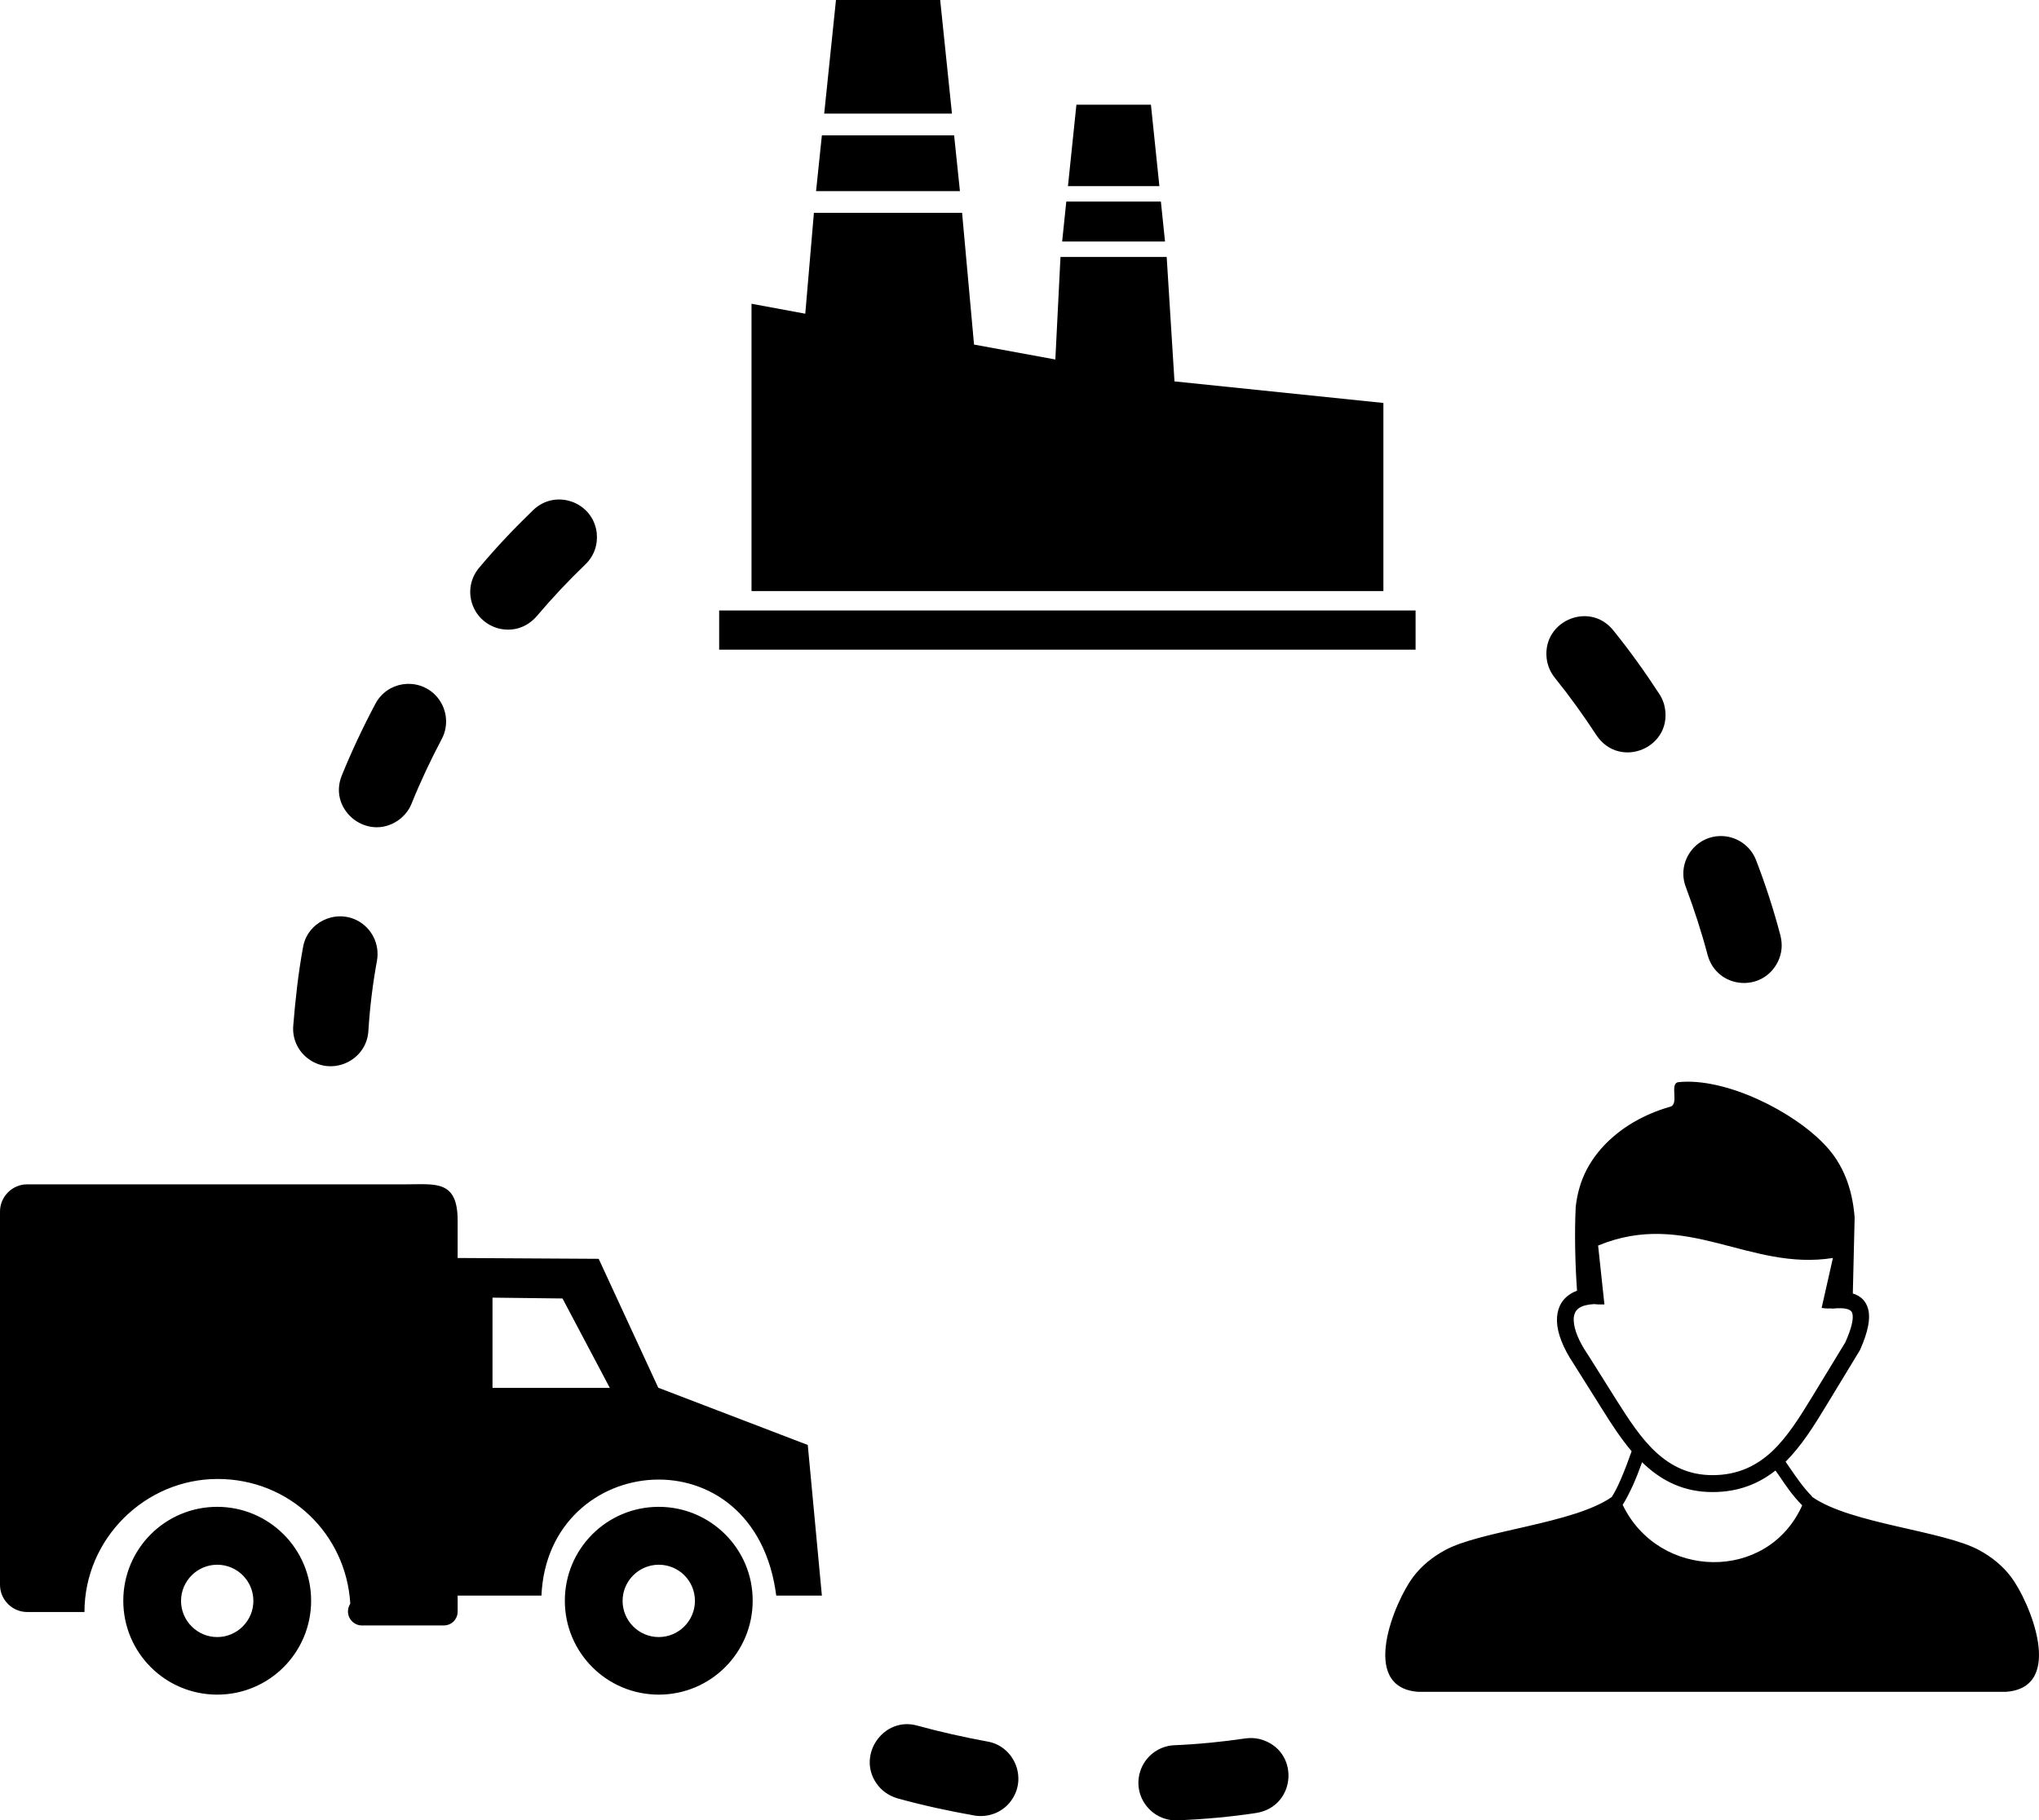 <?xml version="1.0" encoding="utf-8"?><svg version="1.1" id="Layer_1" xmlns="http://www.w3.org/2000/svg" xmlns:xlink="http://www.w3.org/1999/xlink" x="0px" y="0px" viewBox="0 0 122.88 109.73" style="enable-background:new 0 0 122.88 109.73" xml:space="preserve"><style type="text/css">.st0{fill-rule:evenodd;clip-rule:evenodd;}</style><g><path class="st0" d="M36.08,75.88l-8.5-0.05v-2.26c0-2.45-1.34-2.18-3.08-2.18H1.64c-0.9,0-1.64,0.74-1.64,1.64v22.5 c0,0.9,0.74,1.64,1.64,1.64h3.01h0.44c0-4.43,3.67-8.02,8.02-8.02c4.35,0,7.75,3.32,8,7.52c-0.09,0.13-0.14,0.3-0.14,0.47 c0,0.45,0.37,0.84,0.84,0.84h4.93c0.47,0,0.84-0.37,0.84-0.84v-0.96h5.05c0.38-8.71,12.88-9.92,14.15,0h2.75l-0.85-9.08l-9.01-3.45 L36.08,75.88L36.08,75.88L36.08,75.88z M55.29,104.02c-2.02-0.58-3.67,1.75-2.47,3.48c0.3,0.44,0.75,0.75,1.26,0.9 c1.55,0.43,3.08,0.76,4.66,1.04c0.88,0.14,1.78-0.24,2.26-0.99c0.9-1.36,0.08-3.23-1.53-3.48 C58.07,104.71,56.67,104.4,55.29,104.02L55.29,104.02z M70.77,105.2c-0.96,0.04-1.8,0.7-2.07,1.62c-0.44,1.5,0.72,2.97,2.28,2.91 c1.58-0.07,3.19-0.21,4.75-0.45c2.43-0.41,2.62-3.81,0.19-4.45c-0.29-0.07-0.57-0.08-0.87-0.04C73.62,105,72.21,105.14,70.77,105.2 L70.77,105.2z M102.91,57.57c0.56,2.04,3.32,2.3,4.25,0.37c0.23-0.51,0.27-0.99,0.14-1.54c-0.4-1.53-0.9-3.07-1.47-4.55 c-0.32-0.83-1.1-1.4-1.99-1.45c-1.65-0.09-2.83,1.55-2.24,3.08C102.1,54.82,102.55,56.2,102.91,57.57L102.91,57.57z M96.21,44.32 c1.43,2.13,4.73,0.7,4.08-1.85c-0.07-0.23-0.15-0.42-0.28-0.62c-0.87-1.34-1.79-2.62-2.79-3.86c-1.47-1.82-4.44-0.49-3.98,1.9 c0.08,0.35,0.22,0.66,0.45,0.95C94.59,41.96,95.42,43.11,96.21,44.32L96.21,44.32z M35.29,34.01c0.52-0.51,0.75-1.19,0.67-1.91 c-0.24-1.86-2.49-2.65-3.83-1.35c-1.14,1.1-2.24,2.26-3.26,3.48c-1.06,1.27-0.46,3.18,1.13,3.64c0.89,0.24,1.75-0.04,2.35-0.73 C33.28,36.04,34.25,35.01,35.29,34.01L35.29,34.01z M26.62,44.55c0.47-0.88,0.3-1.96-0.4-2.67c-1.09-1.07-2.89-0.8-3.6,0.55 c-0.75,1.41-1.42,2.84-2.02,4.31c-0.88,2.16,1.71,4.12,3.58,2.57c0.28-0.25,0.48-0.52,0.62-0.86 C25.34,47.11,25.95,45.82,26.62,44.55L26.62,44.55z M22.72,57.9c0.17-0.98-0.31-1.96-1.2-2.42c-1.35-0.68-3.01,0.13-3.26,1.63 c-0.29,1.58-0.46,3.15-0.59,4.75c-0.05,0.78,0.29,1.51,0.92,1.97c1.44,1.06,3.5,0.1,3.61-1.68C22.29,60.72,22.46,59.31,22.72,57.9 L22.72,57.9z M97.79,90.71c2.17,4.52,8.74,4.68,10.82,0.03c-0.57-0.57-0.99-1.19-1.4-1.8c-0.07-0.1-0.14-0.2-0.21-0.3 c-1,0.79-2.22,1.3-3.8,1.3c-1.71,0-3-0.66-4.05-1.62c-0.06-0.06-0.13-0.12-0.19-0.18c-0.15,0.42-0.34,0.92-0.55,1.39 C98.2,89.98,97.99,90.4,97.79,90.71L97.79,90.71L97.79,90.71z M109.21,90.23c2.31,1.63,7.94,2.03,10.1,3.23 c0.72,0.4,1.37,0.91,1.89,1.6c1.09,1.44,3.31,6.65-0.3,6.92c-11.81,0-23.62,0-35.44,0c-3.61-0.27-1.38-5.49-0.3-6.92 c0.52-0.69,1.17-1.2,1.89-1.6c2.15-1.2,7.76-1.6,10.08-3.22c0.17-0.26,0.36-0.63,0.53-1.03c0.27-0.61,0.51-1.28,0.67-1.73 c-0.65-0.77-1.21-1.63-1.74-2.48l-1.76-2.8c-0.64-0.96-0.98-1.84-1-2.56c-0.01-0.34,0.05-0.65,0.17-0.92 c0.13-0.28,0.33-0.52,0.61-0.7c0.13-0.09,0.27-0.16,0.43-0.22c-0.11-1.52-0.16-3.44-0.08-5.04c0.04-0.38,0.11-0.76,0.22-1.14 c0.45-1.61,1.58-2.9,2.98-3.8c0.77-0.49,1.62-0.86,2.5-1.11c0.56-0.16-0.08-1.42,0.5-1.48c2.8-0.29,6.93,1.74,8.88,3.85 c0.98,1.06,1.59,2.46,1.73,4.32l-0.11,4.57l0,0c0.49,0.15,0.8,0.46,0.93,0.96c0.14,0.56-0.01,1.34-0.48,2.41l0,0 c-0.01,0.02-0.02,0.04-0.03,0.06l-2.01,3.31c-0.74,1.22-1.49,2.43-2.46,3.4c0.09,0.13,0.18,0.26,0.26,0.38 c0.4,0.58,0.8,1.17,1.31,1.69C109.18,90.19,109.2,90.21,109.21,90.23L109.21,90.23L109.21,90.23z M96.06,78.61 c-0.39,0.02-0.69,0.1-0.89,0.23c-0.12,0.08-0.2,0.18-0.25,0.29c-0.06,0.13-0.09,0.29-0.08,0.47c0.02,0.54,0.3,1.24,0.84,2.04 l0.01,0.01l1.76,2.8c0.71,1.12,1.45,2.27,2.37,3.11c0.89,0.81,1.96,1.36,3.38,1.36c1.54,0,2.66-0.57,3.58-1.42 c0.95-0.89,1.7-2.11,2.44-3.32l1.99-3.27c0.37-0.84,0.51-1.41,0.42-1.74c-0.05-0.2-0.27-0.29-0.64-0.31c-0.08,0-0.16,0-0.24,0 c-0.09,0-0.18,0.01-0.28,0.02c-0.05,0-0.1,0-0.15-0.01c-0.18,0.01-0.36,0-0.54-0.03l0.68-3.01c-5.05,0.8-8.82-2.95-14.15-0.75 l0.38,3.55C96.45,78.64,96.25,78.63,96.06,78.61L96.06,78.61L96.06,78.61L96.06,78.61z M43.34,36.8h41.97v2.36H43.34V36.8 L43.34,36.8z M64.87,6.31l-0.51,4.91h5.51l-0.51-4.91H64.87L64.87,6.31L64.87,6.31z M50.38,0l-0.71,6.85h7.7L56.66,0H50.38L50.38,0 L50.38,0z M49.53,8.16l-0.35,3.36h8.67L57.5,8.16H49.53L49.53,8.16L49.53,8.16z M49.05,12.83l-0.52,6.08l-3.24-0.6v17.32h38.08 V24.29l-12.59-1.3l-0.47-7.5h-6.4l-0.31,6.18l-4.9-0.9l-0.72-7.94H49.05L49.05,12.83L49.05,12.83z M64.26,12.15l-0.25,2.41h6.2 l-0.25-2.41H64.26L64.26,12.15z M13.09,90.83c-3.14,0-5.66,2.54-5.66,5.66c0,3.14,2.54,5.66,5.66,5.66c3.14,0,5.66-2.54,5.66-5.66 C18.75,93.36,16.21,90.83,13.09,90.83L13.09,90.83z M13.09,94.32c-1.2,0-2.18,0.98-2.18,2.18c0,1.2,0.98,2.18,2.18,2.18 c1.2,0,2.18-0.98,2.18-2.18C15.27,95.29,14.29,94.32,13.09,94.32L13.09,94.32z M39.7,90.83c-3.14,0-5.66,2.54-5.66,5.66 c0,3.14,2.54,5.66,5.66,5.66c3.14,0,5.66-2.54,5.66-5.66C45.37,93.36,42.82,90.83,39.7,90.83L39.7,90.83z M39.7,94.32 c-1.2,0-2.18,0.98-2.18,2.18c0,1.2,0.98,2.18,2.18,2.18c1.2,0,2.18-0.98,2.18-2.18C41.88,95.29,40.91,94.32,39.7,94.32L39.7,94.32z M33.9,78.27l-4.22-0.05v5.44h7.07L33.9,78.27L33.9,78.27z"/></g></svg>